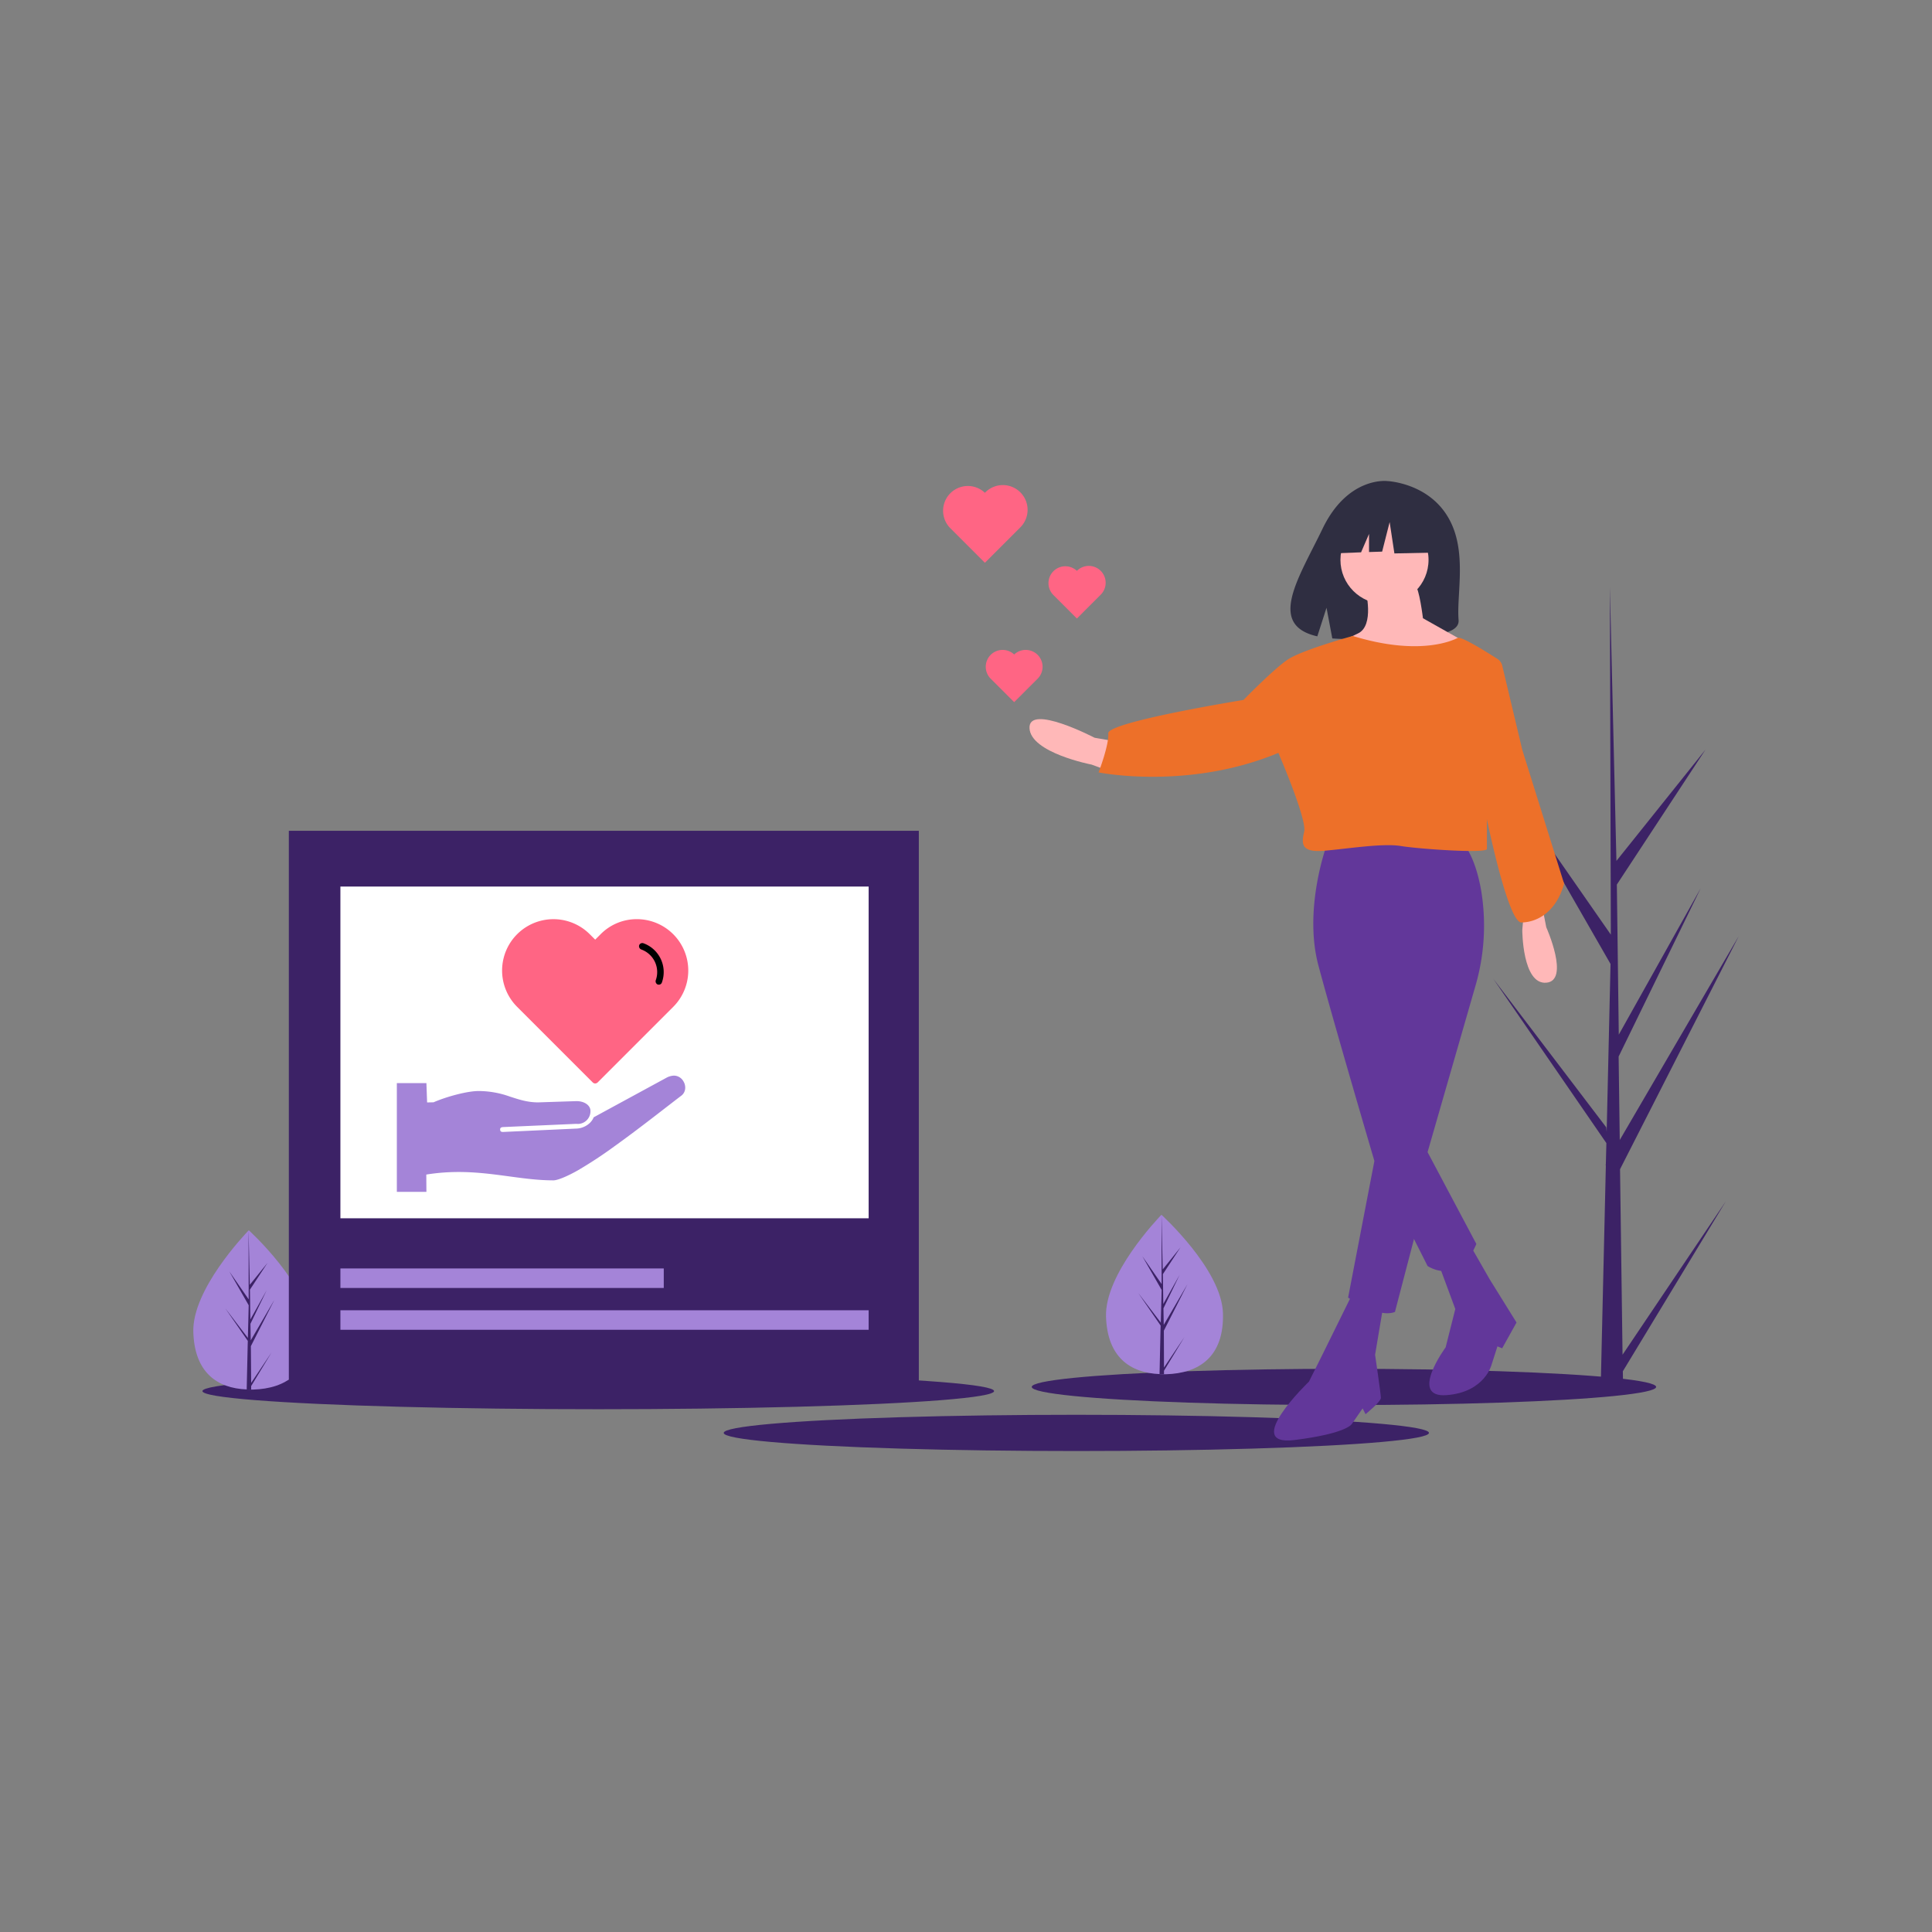 <svg id="Layer_1" data-name="Layer 1" xmlns="http://www.w3.org/2000/svg" viewBox="0 0 1000 1000"><rect x="0" y="0" width="1000" height="1000" fill="#808080" stroke="none"/><defs><style>.cls-1{fill:#2f2e41;}.cls-2{fill:#3c2266;}.cls-3,.cls-9{fill:#a484d8;}.cls-4{fill:#62379a;}.cls-5{fill:#ffb8b8;}.cls-6{fill:#ed7029;}.cls-7{fill:#ff6584;}.cls-8{fill:#fff;}.cls-9{fill-rule:evenodd;}</style></defs><path class="cls-1" d="M749.51,267.7C739,249.81,718.06,249,718.06,249s-20.35-2.59-33.48,24.6c-12.19,25.33-29,49.85-2.74,55.77l4.76-14.79,3,15.87a98.25,98.25,0,0,0,11.25.22c28.14-.94,55,.29,54.11-9.81C753.84,307.38,759.68,284.87,749.51,267.7Z"/><ellipse class="cls-2" cx="695.62" cy="717.87" rx="161.6" ry="9.38"/><ellipse class="cls-2" cx="309.66" cy="720.03" rx="204.88" ry="9.38"/><ellipse class="cls-2" cx="557.11" cy="741.67" rx="182.52" ry="9.38"/><path class="cls-3" d="M633,679.7c.65,22.8-12.62,31.1-29.36,31.6h-1.16c-.79,0-1.51,0-2.3-.07-15.08-.65-27.06-8.66-27.71-29.79C571.82,659.5,599,631.08,601,628.92h0l.15-.15S632.35,657,633,679.7Z"/><path class="cls-2" d="M602.48,707.84,613.09,692,602.48,709.5v1.8c-.79,0-1.51,0-2.3-.07l.5-22.8v-.14h0l.07-2.16-11.61-16.89,11.61,15.23.07.43.44-17.24-10-17.46,10,14.43-.07-35.71v0l.64,28.13,9.17-11.4-9.09,13.85.21,15.44,8.44-15.07-8.36,17.31.14,8.58,12.26-21-12.19,24Z"/><path class="cls-3" d="M160.47,687.64c.65,22.8-12.63,31.09-29.37,31.6H130c-.79,0-1.51,0-2.31-.07-15.08-.58-27-8.59-27.63-29.73-.65-21.93,26.55-50.35,28.57-52.52h0l.14-.14S159.82,664.92,160.47,687.64Z"/><path class="cls-2" d="M130,715.78,140.56,700,130,717.43v1.81c-.79,0-1.51,0-2.31-.07l.51-22.8v-.14h0l.07-2.17L116.6,677.18l11.62,15.22.07.43.43-17.24-10-17.46,10,14.43-.07-35.71v0L129.3,665l9.16-11.33-9.09,13.85.22,15.44L138,667.87l-8.37,17.32.15,8.58,12.26-21-12.19,24Z"/><path class="cls-2" d="M839.83,701.2l53.46-79.43-53.31,88,.14,8.94c-3.89,0-7.79,0-11.61-.21l2.67-114.93-.08-.86.08-.15.28-10.89-58.5-85,58.43,76.83.22,2.31,2-86.86L783.06,410.9l50.71,72.87-.5-179.93v0l3.39,141.76L882.76,388l-45.88,69.84,1,77.69,42.42-75.82-42.5,87.15.58,43.21L900,484.49,838.53,605.18Z"/><path class="cls-4" d="M686.89,436.87s-12.41,33.19-4.47,62.91,28.78,100.5,28.78,100.5l27.71,55s15.87,10.89,25.25-11.4l-25.25-47.54,24.74-85.92a111.49,111.49,0,0,0,3-49.49c-1.44-8.16-3.83-16.31-7.87-22.58C758.74,438.32,694.32,428.43,686.89,436.87Z"/><path class="cls-4" d="M712.65,594.36l-14.87,77.26s15.37,10.9,24.24,7.44l14.87-56.93Z"/><path class="cls-4" d="M699.8,670.11l-15.87,32.17-6.42,12.85s-35.13,33.69-7.43,30.22,29.72-8.44,29.72-8.44l5.49-7.93,1.51,3s7.94-6.43,7.94-8.45-3-22.29-3-22.29l4-23.8Z"/><path class="cls-4" d="M744.82,654.74l8.44,22.8-5,19.84s-19.33,26.26.51,24.74,23.3-15.87,23.3-15.87l3-9.38,2.45,1,7.43-13.34-13.85-22.29-9.38-16.38Z"/><path class="cls-5" d="M797.34,464.58l3,15.36s12.41,27.7,0,28.71-12.41-27.27-12.41-27.27l1-11.39Z"/><path class="cls-5" d="M583.87,384.86l-17.31-3s-34.2-17.82-33.69-5S565,395.75,565,395.75l9.38,3.46Z"/><circle class="cls-5" cx="716.61" cy="289.77" r="22.8"/><path class="cls-5" d="M706.73,305.14s5,18.83-4,22.8-9.88,6.92-9.88,6.92,59.44,18.83,63.92-3.46L736.52,320s-1.94-15.87-4-16.81S706.73,305.14,706.73,305.14Z"/><path class="cls-6" d="M777.57,344.6A5.76,5.76,0,0,0,775,341c-5.2-3.32-18.62-11.76-20.49-10.83-2.31,1.23-19.77,9.6-54.32-1,0,0-26.19,7.22-33.62,12.2s-22.94,20.92-22.94,20.92-70.49,11.4-70,17.31-5,20.2-5,20.2,46.17,9.38,93.06-10.1c0,0,14.86,34.34,13.35,40.76s-1.52,10.9,10.39,9.89,30.22-4,39.6-2.46,44.59,4,44.59,1.52V424s10.89,53.46,17.82,53.46,17.67-4.19,22.14-20.06l-21.64-69.25Z"/><polygon class="cls-1" points="744.89 266.76 724.19 255.94 695.69 260.41 689.78 286.45 704.49 285.88 708.61 276.36 708.61 285.73 715.39 285.52 719.28 270.22 721.74 286.45 745.83 285.95 744.89 266.76"/><path class="cls-7" d="M524.93,338.76a8.73,8.73,0,0,0-12.34,12.34h0l12.34,12.33,12.34-12.33a8.73,8.73,0,0,0-12.34-12.34Z"/><path class="cls-7" d="M557.4,295.47a8.73,8.73,0,0,0-12.34,12.34h0l12.34,12.34,12.33-12.34a8.72,8.72,0,1,0-12.33-12.34Z"/><path class="cls-7" d="M509.78,255.07a12.81,12.81,0,0,0-18.11,18.11h0l18.11,18.11,18.11-18.11a12.81,12.81,0,1,0-18.11-18.11Z"/><rect class="cls-2" x="149.5" y="430.02" width="326.08" height="288.57"/><rect class="cls-8" x="176.19" y="458.88" width="273.42" height="171.7"/><rect class="cls-3" x="176.19" y="656.55" width="167.37" height="10.1"/><rect class="cls-3" x="176.19" y="678.19" width="273.42" height="10.1"/><path class="cls-9" d="M220.71,616.9h-15.3V560.62h15.3l.36,10,3.32-.07c6.63-2.89,17.38-5.84,23.37-5.84a48.44,48.44,0,0,1,16.16,2.88c4.54,1.45,8.94,3,14.64,3l19.77-.65c4.47,0,7.29,2.38,7.29,5.05a6.57,6.57,0,0,1-7.36,6.71l-37.66,1.66c-1,.07-1.8.22-1.73,1.37s.94,1.23,1.95,1.15l37.58-1.73h.08c3.6-.14,7.5-2.45,8.8-5.84a.24.24,0,0,0,.14-.07l37.44-20.35a8.74,8.74,0,0,1,4-1.15h0a5.69,5.69,0,0,1,4.84,2.88,6.23,6.23,0,0,1,.93,4,5.05,5.05,0,0,1-1.94,3.47c-7.43,5.62-21.29,16.66-34.7,26.26a218.39,218.39,0,0,1-19,12.48c-5.62,3.17-10.46,5.12-12.55,5.12-20.63,0-39.61-7.22-65.79-3Z"/><path class="cls-7" d="M306.84,560.31a1.89,1.89,0,0,0,1.23.5,2,2,0,0,0,1.23-.5l39.17-39.17a26.59,26.59,0,0,0-18.83-45.38,26.19,26.19,0,0,0-18.76,7.79l-2.81,2.81-2.81-2.81a26.58,26.58,0,0,0-37.59,37.59Z"/><path d="M332,491.48a12.44,12.44,0,0,1,7.43,15.88,1.83,1.83,0,0,0,1,2.23,1.89,1.89,0,0,0,.58.07,1.63,1.63,0,0,0,1.59-1.15,15.86,15.86,0,0,0-9.53-20.27,1.73,1.73,0,0,0-2.23,1A1.82,1.82,0,0,0,332,491.48Z"/></svg>